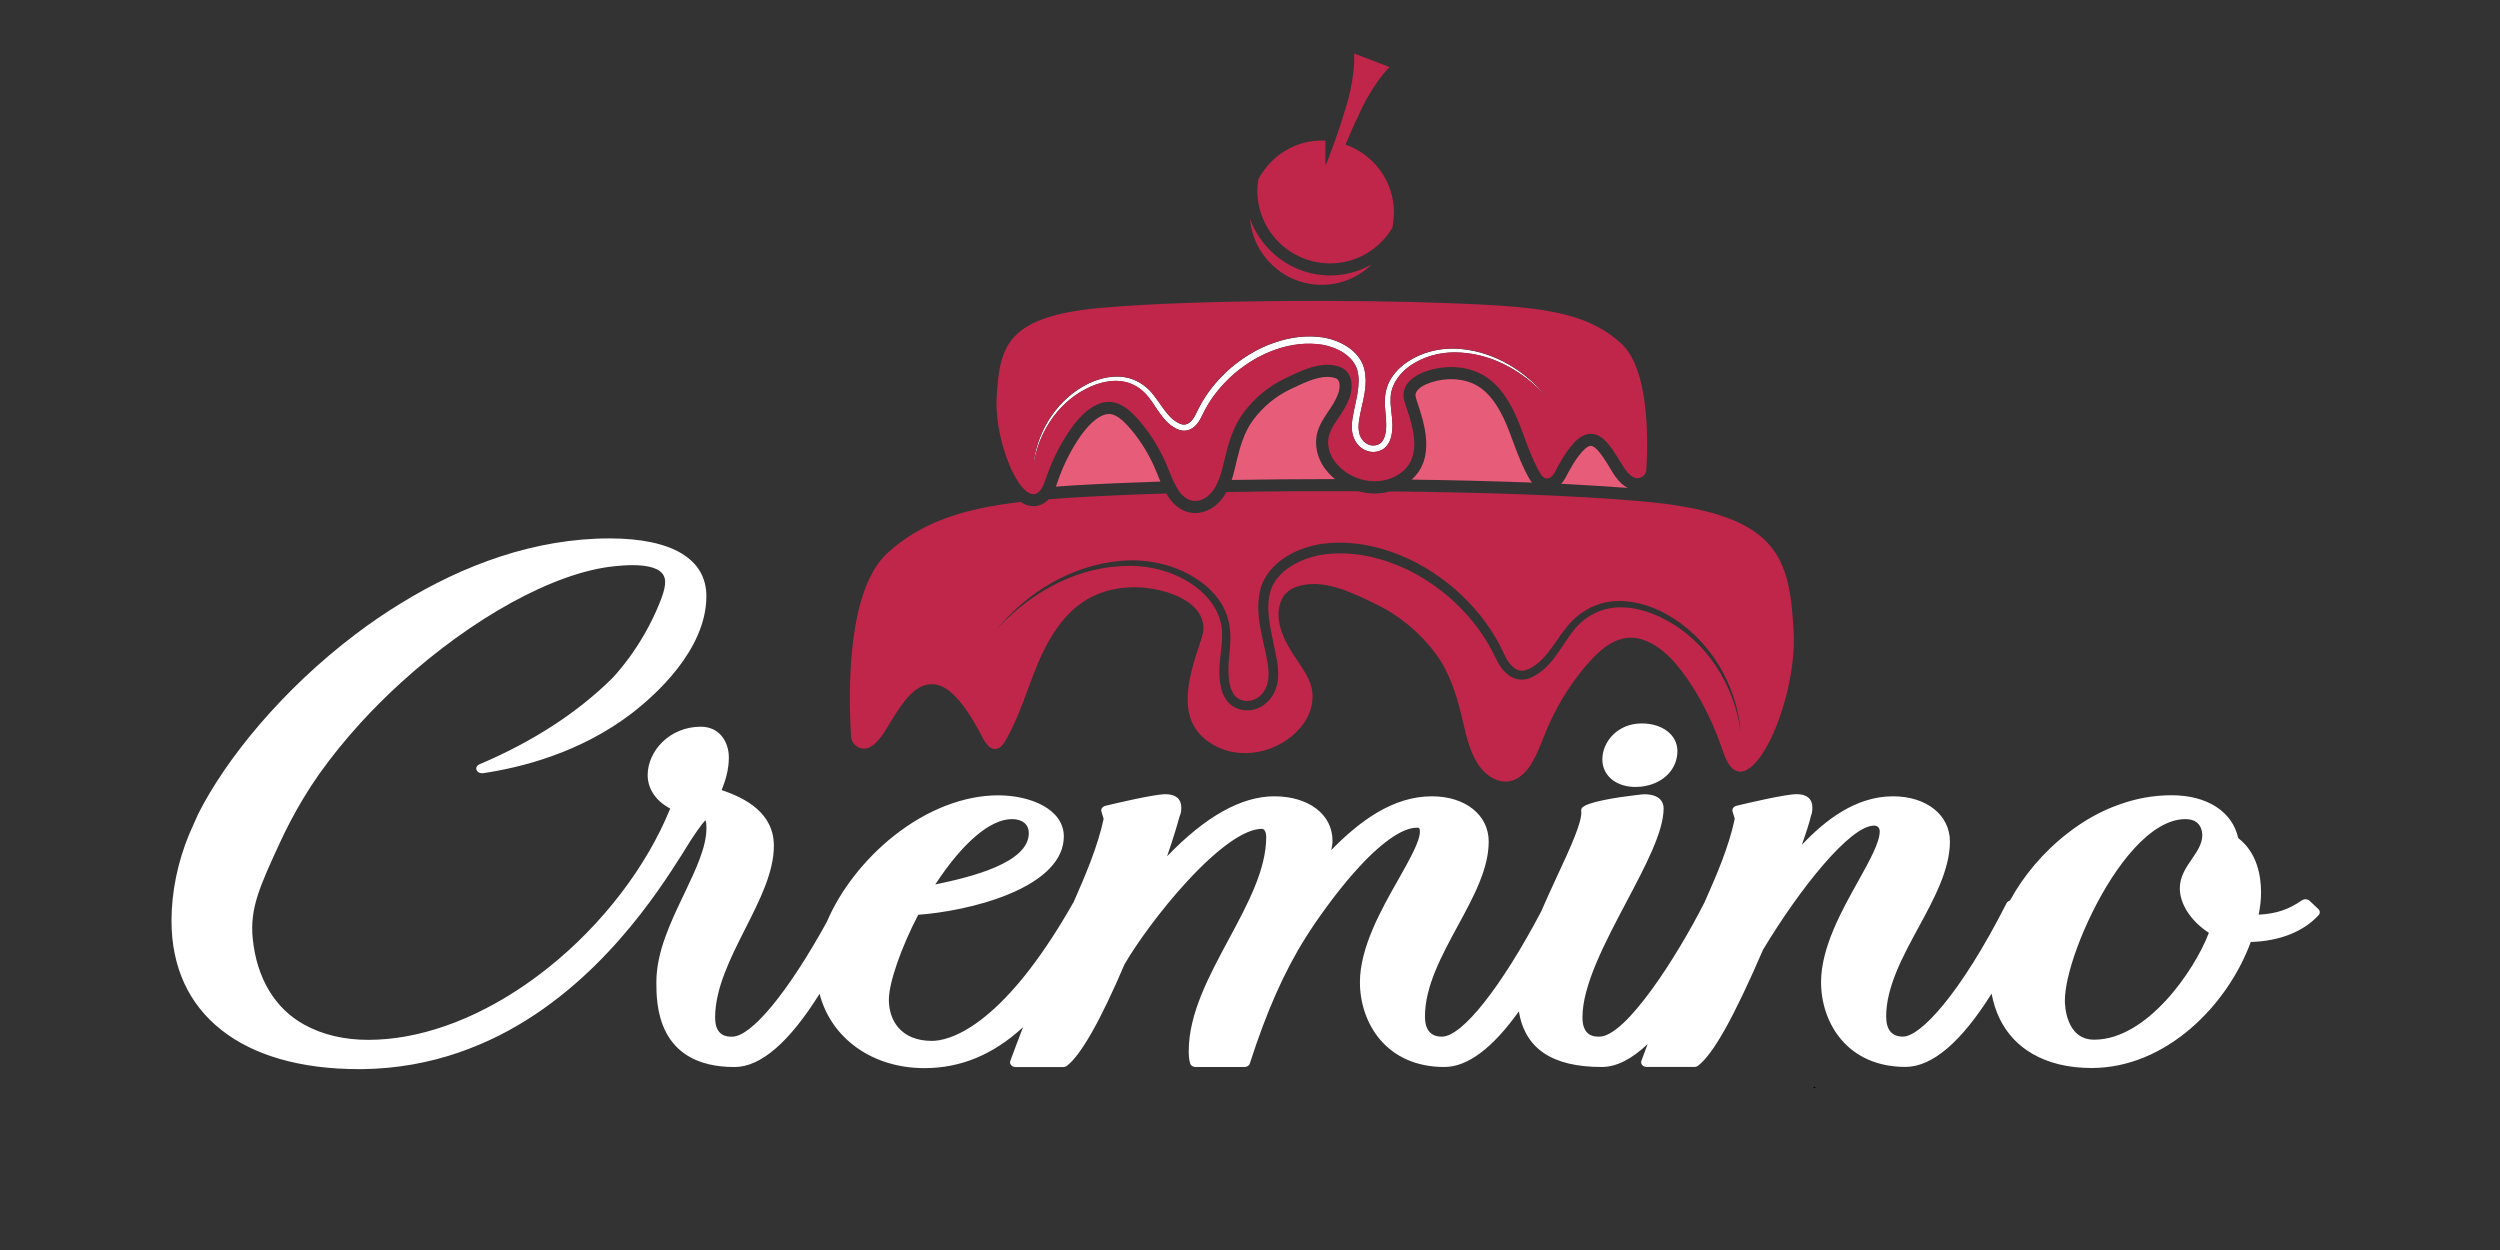 <?xml version="1.0" encoding="UTF-8"?>
<!-- Generator: Adobe Illustrator 25.2.0, SVG Export Plug-In . SVG Version: 6.00 Build 0)  -->
<svg xmlns="http://www.w3.org/2000/svg" xmlns:xlink="http://www.w3.org/1999/xlink" version="1.1" id="Layer_1" x="0px" y="0px" viewBox="0 0 595.28 297.71" style="enable-background:new 0 0 595.28 297.71;" xml:space="preserve">
<rect x="0" y="0" width="595.28" height="297.71" fill="#333333" stroke="none"/>
<style type="text/css">
	.st0{clip-path:url(#SVGID_2_);fill:#FFFFFF;}
	.st1{clip-path:url(#SVGID_2_);fill:#E65C79;}
	.st2{clip-path:url(#SVGID_2_);fill:#020203;}
	.st3{clip-path:url(#SVGID_2_);fill:#C0264A;}
</style>
<g>
	<defs>
		<rect id="SVGID_1_" x="15.38" y="-90.05" width="564.09" height="480.01"></rect>
	</defs>
	<clipPath id="SVGID_2_">
		<use xlink:href="#SVGID_1_" style="overflow:visible;"></use>
	</clipPath>
	<path class="st0" d="M396.34,110.36c0.23-0.41,0.48-0.84,0.72-1.25C396.82,109.52,396.57,109.95,396.34,110.36"></path>
	<path class="st0" d="M343.76,154.36c0.01,0.02,0.03,0.05,0.04,0.07c0,0,0,0,0,0C343.79,154.4,343.77,154.38,343.76,154.36"></path>
	<path class="st0" d="M399.41,178.83c0,4.15-3.1,7.45-7.57,8.31c-0.76,0.17-1.55,0.24-2.39,0.24h-0.12h-0.05h-0.05h-0.05h-0.17   c-4.42-0.17-7.47-2.82-7.47-6.57c0-4.13,3.58-8.55,9.38-8.55C395.86,172.26,399.41,175.01,399.41,178.83"></path>
	<path class="st0" d="M552.04,216.48l-2.08-1.98c-0.26-0.24-0.64-0.38-1-0.38c-0.31,0-0.62,0.1-0.86,0.26   c-3.1,2.17-6.16,3.22-10.29,3.41c0.38-1.79,0.57-3.6,0.57-5.28c0-4.03-0.95-9.5-5.44-12.96c-1.38-6.3-7.4-10.19-15.83-10.19   c-4.32,0-8.45,0.76-12.32,2.15c-4.49,1.55-8.64,3.92-12.32,6.78c-5.92,4.54-10.7,10.31-13.87,16.14c-0.38,0.12-0.67,0.33-0.81,0.62   c-11.1,21.84-20.56,31.78-24.66,31.78c-2.67,0-4.01-1.62-4.01-4.82c0-6.95,3.89-14.16,7.66-21.1c3.7-6.8,7.52-13.85,7.52-20.53   c0-6.33-5.59-10.77-13.56-10.77c-8.79,0-16.11,5.63-21.68,11.55c1-2.89,1.77-5.23,2.15-6.88c0.33-0.72,0.33-1.53,0.33-2.08   c0-1.98-1.34-3.1-3.7-3.1c-2.72,0-12.03,2.2-14.37,2.77c-0.69,0.19-1.1,0.76-0.93,1.34l0.53,1.77c-1.46,6.83-4.39,13.54-7.26,20.01   c0,0.02-0.02,0.05-0.05,0.07c-6.23,12.29-18.53,31.78-24.95,31.78c-1.1,0-4.01,0-4.01-4.58c0-7.69,5.35-17.79,10.5-27.55   c4.54-8.59,8.83-16.69,8.83-22.25c0-0.95-0.41-3.13-4.08-3.32c-0.02-0.02-0.05-0.02-0.1,0c-0.14-0.02-0.29-0.02-0.43-0.02   c-0.14,0-0.98,0.07-2.22,0.24h-0.02c-3.94,0.45-11.77,1.62-12.65,3.1c-0.12,0.19-0.17,0.43-0.12,0.64   c0.33,2.44-2.63,8.86-5.8,15.66c-1.24,2.67-2.51,5.42-3.72,8.24c-9.55,18.12-18.84,29.84-23.66,29.84c-2.67,0-4.03-1.62-4.03-4.82   c0-7.14,3.96-14.44,7.78-21.49c3.82-7.02,7.4-13.63,7.4-20.15c0-6.33-5.56-10.77-13.54-10.77c-9.24,0-17.17,5.87-23.95,12.8   c0.19-0.76,0.29-1.5,0.29-2.27c0-6.21-5.68-10.53-13.85-10.53c-7.83,0-16.42,4.8-25.54,14.3c1.43-4.11,2.44-7.52,3.01-9.6   c0.38-0.72,0.38-1.55,0.38-2.1c0-1.98-1.36-3.1-3.72-3.1c-2.72,0-12.03,2.2-14.37,2.77c-0.69,0.19-1.1,0.76-0.93,1.34l0.53,1.77   c-1.46,6.8-4.39,13.51-7.23,20.01c-0.02,0-0.02,0.02-0.05,0.02c-17.31,30.46-30.08,32.83-33.59,32.83   c-7.57,0-10.27-5.06-10.27-9.79c0-4.03,2.86-12.29,6.99-20.24c5.85-0.43,14.32-1.91,21.49-4.87c8.62-3.56,13.18-8.31,13.18-13.78   c0-6.45-7.85-9.79-15.64-9.79c-8.12,0-16.93,3.41-24.76,9.6c-7.07,5.59-12.89,13.08-16.04,20.56   c-9.31,16.85-17.95,27.31-22.56,27.31c-1.1,0-4.03,0-4.03-4.58c0-6.9,3.65-14.16,7.19-21.15c3.51-6.92,6.8-13.49,6.8-19.72   c0-7.85-6.76-11.36-12.44-13.27c0.91-2.24,1.72-4.85,1.72-7.78c0-3.53-2.08-7.31-6.68-7.31c-7.57,0-12.65,5.94-12.65,11.51   c0,3.29,1.98,6.21,5.37,7.97c-5.59,13.82-16.14,27.6-29.03,37.89c-4.82,3.84-9.79,7.09-14.83,9.69c-3.25,1.7-6.52,3.1-9.79,4.23   c-6.21,2.15-12.37,3.27-18.24,3.27c-5.71,0-10.81-1.19-15.14-3.56c-7.09-3.84-11.48-11.17-12.39-20.67   c-0.69-7.16,1.72-12.37,6.47-22.7c3.58-7.78,7.4-13.58,9.36-16.35c2.89-4.08,6.14-8.09,9.64-11.94v-0.02   c3.15-3.44,6.49-6.78,9.96-9.93c16.64-15.11,36.29-26.21,50.85-27.62c0.95-0.1,2.53-0.24,4.2-0.24c2.46,0,5.68,0.33,7.04,1.96   c1.22,1.48,0.69,3.75-0.57,6.9c-4.44,11.17-11.39,18.12-11.46,18.19c-8.28,8.16-18.88,15.02-31.54,20.39   c-0.57,0.24-0.86,0.81-0.64,1.34c0.17,0.48,0.69,0.76,1.27,0.76h0.24c9.53-1.41,23.44-5.04,35.52-14.32   c5.32-4.11,17.69-14.99,17.69-27.84c0-8.86-8.19-13.75-23.06-13.75c-17.67,0-34.71,6.23-49.68,15.45   c-3.75,2.29-7.35,4.75-10.81,7.38c-17.33,13.11-30.8,29.56-37.48,42.83l-2.1,4.73c-2.77,6.66-4.23,13.82-4.23,20.67   c0,22.11,16.66,35.31,44.6,35.31h0.81c8.33-0.1,15.95-1.55,22.89-3.92c3.44-1.19,6.73-2.58,9.84-4.15   c23.68-12.03,37.72-34.12,43.43-43.09c2.89-4.8,4.68-7.16,5.54-8.12c0.24,0.45,0.26,1.1,0.26,1.93c0,4.54-2.58,9.91-5.28,15.59   c-3.27,6.83-6.64,13.87-6.64,21.06c0,5.01,0,20.2,18.62,20.2c6.21,0,13.01-5.87,20.24-17.43c2.75,10.58,12.53,17.69,24.97,17.69   c8.64,0,16.38-3.2,23.47-9.74c-1.1,2.89-2.1,5.51-3.03,8.05c-0.12,0.33-0.05,0.69,0.21,0.98c0.24,0.29,0.64,0.45,1.07,0.45h11.32   c0.33,0,0.64-0.1,0.88-0.29c3.34-2.55,7.97-10.7,13.73-24.18c2.63-4.56,8.38-12.68,14.9-19.74c7.45-8.07,13.75-12.51,17.81-12.51   c0.79,0,1.03,1.24,1.03,1.86c0,7.83-4.34,15.92-8.95,24.49c-4.66,8.67-9.5,17.64-9.5,26.52c0,0.79,0,1.89,0.33,3.01   c0.17,0.5,0.69,0.84,1.31,0.84h11.6c0.6,0,1.15-0.33,1.29-0.81c4.03-12.51,8.26-22.04,13.3-30.01c2.39-3.84,6.88-10.22,11.6-15.57   c6.06-6.83,11.34-10.6,14.87-10.6c0.48,0,0.74,0,0.74,0.88c0,2.36-2.34,6.49-5.04,11.29c-4.13,7.26-9.24,16.31-9.24,24.61   c0,9.74,6.28,20.2,20.1,20.2c5.51,0,11.48-4.46,17.74-13.25c1.46,8.9,7.95,13.25,19.74,13.25c3.46,0,7.11-1.84,10.93-5.47   c-0.53,1.41-1.03,2.75-1.5,4.03c-0.12,0.33-0.05,0.69,0.21,0.98c0.24,0.29,0.64,0.45,1.07,0.45h11.29c0.36,0,0.67-0.1,0.93-0.29   c3.68-2.86,8.45-11.39,15.49-27.65c8.83-14.68,20.75-29.53,26.43-29.53c1.31,0,1.34,1.22,1.34,1.36c0,2.63-2.36,6.9-5.11,11.84   c-3.96,7.07-8.86,15.88-8.86,24.06c0,9.74,6.28,20.2,20.08,20.2c6.37,0,13.27-5.87,20.53-17.45c0.41,2.2,1.05,4.2,1.96,6.04   c1.72,3.51,4.32,6.3,7.71,8.26c3.8,2.22,8.57,3.41,14.13,3.41c17.76,0,32.4-14.97,37.91-30.01c6.83-0.19,12.53-2.44,16.14-6.37   C552.49,217.48,552.47,216.88,552.04,216.48 M240.96,195.04c2.51,0,4.01,1.27,4.01,3.34c0,7.04-13.56,10.43-22.27,12.22   C229.2,200.67,235.78,195.04,240.96,195.04 M498.66,247.56c-6.8,0-6.99-8.33-6.99-9.29c0-1.43,0.24-3.22,0.69-5.25   c1-4.46,3.06-10.12,5.8-15.66c0-0.02,0-0.02,0.02-0.05c5.56-11.32,13.97-22.27,22.2-22.27c3.72,0,4.01,2.94,4.01,3.84   c0,2.03-1.19,3.77-2.44,5.61c-1.43,2.08-2.91,4.23-2.91,7.02c0,3.8,2.7,7.88,6.92,10.6C522.53,231.16,511.19,247.56,498.66,247.56"></path>
	<path class="st1" d="M114.24,261.49c0.26,0.44,0.52,0.88,0.78,1.32C114.76,262.37,114.49,261.93,114.24,261.49"></path>
	<path class="st2" d="M227.56,314.2c0.33-0.34,0.66-0.68,1-1.01l-1.02-0.51l-0.6,1.22l0.07,0.02   C227.23,314.01,227.41,314.11,227.56,314.2z"></path>
	<path class="st2" d="M315.44,347.69c0.02,0,0.04,0,0.06,0c0.53,0,1.05-0.02,1.55-0.05l-0.07-1.84c-0.1,0.02-0.19,0.02-0.29,0.02   h-0.31c-0.36,0.02-0.72,0.02-1.07-0.02c-0.04-0.01-0.08-0.02-0.12-0.03C315.26,346.41,315.35,347.05,315.44,347.69z"></path>
	<path class="st2" d="M314.09,337.65c0.04,0.31,0.08,0.62,0.12,0.93c0.14-0.86,0.15-1.83,0.02-2.95l-0.74,0.03   C313.7,336.31,313.9,336.98,314.09,337.65z"></path>
	<path class="st2" d="M432.48,259.13l-0.51-0.4l-0.22,0.28C432,259.05,432.24,259.09,432.48,259.13z"></path>
	<path class="st1" d="M276.32,114.67c-0.25-0.51-0.44-1.03-0.64-1.54c-0.34-0.83-0.64-1.59-0.98-2.33c-1.62-3.5-3.68-6.67-6.1-9.34   c-1.79-1.98-3.23-2.89-4.58-2.89c-0.34,0-0.71,0.05-1.1,0.2c-2.72,0.96-4.93,3.97-6.37,6.15c-1.98,3.06-3.68,6.59-4.95,10.46   c-0.05,0.17-0.12,0.34-0.17,0.49c5.86-0.44,12.3-0.74,19.43-1C272.62,114.79,274.43,114.74,276.32,114.67"></path>
	<path class="st1" d="M315.28,111.29c-1.67-2.38-2.28-5.37-1.69-7.99c0.49-2.08,1.67-3.82,2.7-5.34c0.27-0.42,0.54-0.78,0.78-1.18   c0.71-1.13,1.49-2.5,1.79-3.85c0.12-0.56,0.42-2.43-0.83-2.87c-0.59-0.22-1.25-0.32-1.96-0.32c-2.7,0-5.73,1.47-8.43,2.77   l-0.44,0.2c-3.46,1.64-6.49,4.17-8.8,7.28c-2.08,2.77-3.11,6.3-3.85,9.39c-0.07,0.32-0.17,0.66-0.24,1   c-0.29,1.25-0.59,2.57-1.03,3.9c7.62-0.12,15.73-0.2,23.92-0.2h0.69C316.88,113.27,316.02,112.34,315.28,111.29"></path>
	<path class="st1" d="M360.3,105.21c-0.51-1.42-1.03-2.77-1.57-4.09c-1.96-4.63-4.24-7.67-6.96-9.26c-1.76-1.03-3.95-1.57-6.27-1.57   c-0.29,0-0.59,0-0.86,0.02c-3.09,0.17-7.43,1.57-7.6,3.72c-0.02,0.34,0.2,0.98,0.34,1.47c1.76,5.22,4.53,13.53-1.25,18.7   c8.85,0.12,18.8,0.34,28.65,0.71c-0.27-0.34-0.47-0.66-0.59-0.86C362.53,111.19,361.4,108.15,360.3,105.21"></path>
	<path class="st1" d="M383.34,111.43c-0.2-0.34-0.42-0.69-0.59-0.98l-0.27-0.42c-0.88-1.35-2.5-3.87-3.7-3.87   c-0.02,0-0.07,0-0.1,0.02c-0.66,0.05-1.57,0.81-2.67,2.25c-0.93,1.15-1.69,2.47-2.52,3.95c-0.07,0.12-0.15,0.29-0.24,0.47   c-0.32,0.61-0.76,1.54-1.52,2.35c5.46,0.29,10.81,0.61,15.86,0.98c-0.05,0-0.07-0.02-0.12-0.05   C385.47,115.01,384.29,113.03,383.34,111.43"></path>
	<path class="st3" d="M297.63,52.04c0,0.04,0,0.07,0.01,0.11v-0.09C297.64,52.05,297.64,52.04,297.63,52.04"></path>
	<path class="st3" d="M297.66,52.18l-0.02-0.02c0.77,8.77,8.13,15.66,17.1,15.66c4.63,0,8.78-1.87,11.86-4.85   c-2.97,1.69-6.35,2.62-9.9,2.62C307.91,65.58,300.53,59.92,297.66,52.18"></path>
	<polygon class="st0" points="297.64,52.15 297.64,52.15 297.64,52.15  "></polygon>
	<path class="st3" d="M320.4,34.44c0.48-1.17,0.97-2.33,1.47-3.48c0.28-0.59,0.55-1.19,0.82-1.79c0.92-2.02,1.82-4.04,2.94-5.99   c1.46-2.51,3.05-4.97,5.24-7.21l-8.44-3.23c0.13,3.12-0.32,6.02-0.91,8.86c-0.49,2.3-1.21,4.51-1.91,6.73   c-0.16,0.52-0.33,1.04-0.49,1.57c-0.91,2.72-1.86,5.43-2.91,8.1c-0.2,0.5-0.42,0.99-0.62,1.49V33.5c-0.28-0.01-0.55-0.04-0.84-0.04   c-5.53,0-10.38,2.66-13.5,6.73c-0.58,0.75-1.12,1.54-1.58,2.39c-0.15,0.92-0.28,1.84-0.28,2.8c0,9.57,7.76,17.33,17.33,17.33   c6.31,0,11.78-3.41,14.81-8.46c0.2-0.92,0.31-1.88,0.35-2.85c0.01-0.25,0.04-0.5,0.04-0.76C331.91,43.14,327.1,36.78,320.4,34.44"></path>
	<path class="st3" d="M410.32,179.09c5.12,15.37,17.74-10.83,16.76-28.75c-1-17.94-3.55-28.18-36.66-31.02   c-16.2-1.4-37.89-2.11-59.38-2.3h-0.12c-1.15,0.32-2.33,0.49-3.55,0.49c-1.35,0-2.67-0.2-3.95-0.54h-0.12   c-10.93-0.05-21.61,0.02-31.29,0.2c-0.17,0.34-0.39,0.69-0.61,1.03c-1.4,2.03-3.31,3.41-5.44,3.82c-0.44,0.1-0.91,0.15-1.37,0.15   c-2.5,0-4.78-1.4-6.44-3.92c-0.15-0.24-0.29-0.49-0.42-0.74c-2.38,0.07-4.63,0.15-6.76,0.22c-7.99,0.32-15.02,0.64-21.27,1.15   c-1.2,1.3-2.55,1.64-3.63,1.64c-1.03,0-2.06-0.32-3.04-1c-13.89,1.64-23.57,4.8-31.66,12.11c-9.7,8.8-9.39,33.06-8.72,43.72   c0.15,2.25,2.6,3.63,4.56,2.52c2.43-1.35,3.92-4.61,5.39-6.84c2.11-3.26,5.22-8.55,9.8-8.09c2.84,0.27,5.1,2.72,6.74,4.83   c1.54,1.96,2.79,4.12,3.99,6.27c0.86,1.47,1.99,4.71,4.19,4.26c0.96-0.2,1.59-1.08,2.08-1.94c3.33-5.69,5.12-12.13,7.67-18.23   c2.55-6.1,6.15-12.13,11.86-15.46c3.8-2.21,8.28-3.06,12.67-2.79c5.27,0.29,14.41,2.77,14.95,9.21c0.1,1.3-0.32,2.57-0.74,3.8   c-2.89,8.72-6.42,19.58,3.77,24.82c7.06,3.65,16.47,0.86,20.95-5.61c1.64-2.35,2.45-5.44,1.79-8.28c-0.66-2.97-2.89-5.61-4.48-8.16   c-1.35-2.16-2.62-4.44-3.14-6.94c-0.78-3.6,0.07-7.57,3.85-8.94c6.27-2.28,13.36,1.32,18.92,3.99c5.64,2.7,10.59,6.81,14.34,11.81   c3.31,4.46,5,9.8,6.27,15.14c0.96,3.9,1.69,8.04,3.99,11.42c1.25,1.84,3.09,3.38,5.27,3.85c3.04,0.61,5.46-1.3,7.03-3.7   c2.03-3.14,3.11-6.89,4.68-10.27c2.45-5.29,5.64-10.27,9.56-14.61c3.31-3.65,7.5-6.86,12.69-5.05c4.95,1.72,8.6,6.37,11.35,10.59   C405.91,167.94,408.45,173.46,410.32,179.09 M396.35,147.46c-4.83-2.55-10.73-3.9-15.76-1.84c-2.48,1.03-4.63,2.74-6.25,4.95   c-1.67,2.18-3.06,4.68-4.95,6.96c-0.96,1.13-2.06,2.21-3.38,3.04c-0.69,0.42-1.32,0.76-2.18,1.05c-0.83,0.24-1.76,0.29-2.65,0.07   c-1.76-0.42-3.06-1.72-3.92-3.01c-0.86-1.3-1.4-2.65-2.06-3.85c-2.55-4.9-6.18-9.19-10.37-12.82c-4.21-3.55-9.04-6.47-14.26-8.23   c-5.15-1.81-10.81-2.52-16.1-1.64c-2.62,0.49-5.2,1.42-7.38,2.89c-2.18,1.45-3.97,3.46-4.61,5.88c-0.71,2.45-0.54,5.2-0.1,7.92   c0.44,2.72,1.18,5.46,1.67,8.33c0.25,1.45,0.39,2.97,0.25,4.53c-0.15,1.57-0.69,3.21-1.69,4.51c-0.98,1.35-2.43,2.35-4.09,2.77   c-1.69,0.39-3.43,0.15-4.97-0.78c-1.49-1-2.33-2.62-2.74-4.12c-0.39-1.54-0.49-3.04-0.47-4.53c0.07-2.99,0.71-5.73,0.64-8.43   c0.12-5.46-3.73-10.12-8.45-12.82c-4.75-2.77-10.42-3.9-15.95-3.46c-11.22,0.66-21.71,6.71-29.28,15.07   c7.16-8.75,17.62-15.19,29.19-16.32c5.73-0.59,11.74,0.47,16.86,3.31c2.55,1.42,4.93,3.28,6.71,5.71c1.81,2.38,2.84,5.46,2.89,8.43   c0.15,2.99-0.47,5.86-0.44,8.53c-0.02,2.65,0.44,5.56,2.28,6.76c0.86,0.54,2.16,0.74,3.21,0.47c1.1-0.29,2.11-0.98,2.79-1.94   c1.47-1.94,1.47-4.63,0.98-7.3c-0.88-5.37-3.19-11.1-1.64-17.3c0.83-3.11,3.06-5.64,5.56-7.33c2.52-1.72,5.39-2.74,8.33-3.31   c5.93-0.96,11.89-0.12,17.4,1.84c5.51,1.91,10.56,5.02,14.97,8.77c4.36,3.82,8.14,8.38,10.81,13.58c0.69,1.3,1.2,2.62,1.91,3.68   c0.69,1.05,1.57,1.86,2.6,2.13c1,0.29,2.08-0.12,3.21-0.81c1.1-0.66,2.08-1.54,2.97-2.57c1.79-2.06,3.23-4.48,5.05-6.79   c1.81-2.33,4.26-4.26,7.08-5.32c2.79-1.13,5.91-1.23,8.77-0.74c2.89,0.49,5.66,1.52,8.19,2.97c10.12,5.71,16.64,16.71,17.5,28.01   C413.01,163.17,406.32,152.58,396.35,147.46"></path>
	<path class="st0" d="M258.49,92.66c3.33-1.76,7.41-2.68,10.86-1.26c1.71,0.7,3.19,1.89,4.3,3.4c1.15,1.5,2.11,3.23,3.42,4.8   c0.65,0.78,1.41,1.52,2.33,2.1c0.47,0.29,0.91,0.53,1.5,0.72c0.58,0.17,1.22,0.2,1.83,0.06c1.22-0.29,2.12-1.18,2.71-2.08   c0.6-0.91,0.97-1.83,1.41-2.66c1.76-3.38,4.26-6.34,7.14-8.83c2.92-2.45,6.23-4.46,9.83-5.68c3.56-1.25,7.46-1.73,11.1-1.12   c1.82,0.33,3.59,0.98,5.09,1.98c1.49,1.01,2.72,2.39,3.17,4.07c0.48,1.69,0.36,3.58,0.06,5.45c-0.3,1.88-0.81,3.76-1.15,5.75   c-0.16,1-0.27,2.04-0.17,3.13c0.11,1.08,0.47,2.21,1.17,3.11c0.67,0.92,1.67,1.62,2.82,1.91c1.17,0.26,2.37,0.1,3.43-0.55   c1.04-0.69,1.61-1.81,1.89-2.84c0.27-1.05,0.34-2.09,0.32-3.11c-0.04-2.07-0.49-3.96-0.43-5.82c-0.1-3.75,2.55-6.97,5.82-8.82   c3.28-1.91,7.17-2.69,11-2.39c7.73,0.46,14.96,4.63,20.19,10.39c-4.94-6.02-12.15-10.47-20.12-11.25   c-3.95-0.4-8.09,0.32-11.62,2.29c-1.76,0.98-3.39,2.27-4.62,3.94c-1.25,1.63-1.97,3.76-2,5.81c-0.1,2.06,0.32,4.03,0.31,5.88   c0.01,1.82-0.31,3.83-1.56,4.65c-0.6,0.37-1.5,0.51-2.22,0.33c-0.75-0.19-1.46-0.68-1.93-1.34c-1.01-1.32-1-3.19-0.67-5.03   c0.61-3.71,2.2-7.65,1.13-11.93c-0.57-2.14-2.11-3.87-3.83-5.04c-1.75-1.18-3.72-1.9-5.74-2.29c-4.09-0.66-8.19-0.08-11.98,1.27   c-3.81,1.32-7.28,3.46-10.32,6.05c-3,2.64-5.61,5.77-7.45,9.35c-0.47,0.9-0.84,1.8-1.32,2.53c-0.47,0.73-1.09,1.28-1.79,1.46   c-0.69,0.21-1.44-0.08-2.22-0.55c-0.75-0.45-1.43-1.07-2.04-1.78c-1.23-1.41-2.23-3.1-3.48-4.68c-1.24-1.61-2.94-2.94-4.87-3.67   c-1.93-0.77-4.07-0.83-6.05-0.5c-2,0.34-3.9,1.06-5.64,2.04c-6.99,3.93-11.47,11.53-12.07,19.32   C247,103.48,251.62,96.19,258.49,92.66"></path>
	<path class="st3" d="M385.98,81.75c-8.69-7.87-20.09-8.76-41.07-9.57c-20.98-0.81-59.53-0.88-82.34,1.09   c-22.81,1.97-24.57,9.03-25.25,21.38c-0.44,8.04,3.08,18.48,6.57,21.89c1.54,1.5,3.07,1.64,4.25-0.42c0.26-0.45,0.5-0.99,0.71-1.65   c1.3-3.89,3.04-7.68,5.29-11.12c1.9-2.91,4.42-6.11,7.82-7.3c3.59-1.25,6.47,0.96,8.75,3.47c2.71,2.99,4.9,6.42,6.6,10.08   c0.75,1.62,1.35,3.36,2.11,4.99c0.33,0.71,0.69,1.41,1.12,2.07c0.17,0.26,0.36,0.51,0.56,0.75c1.06,1.28,2.52,2.17,4.28,1.8   c1.23-0.25,2.28-1.02,3.1-1.97c0.19-0.22,0.37-0.44,0.53-0.67c0.48-0.71,0.84-1.47,1.16-2.25c0.73-1.8,1.13-3.75,1.59-5.63   c0.88-3.69,2.05-7.36,4.34-10.43c2.57-3.45,5.98-6.29,9.87-8.15c3.84-1.84,8.72-4.33,13.05-2.75c2.59,0.94,3.18,3.69,2.65,6.17   c-0.37,1.72-1.23,3.29-2.17,4.78c-1.1,1.75-2.63,3.57-3.1,5.62c-0.45,1.95,0.11,4.08,1.24,5.7c1.5,2.16,3.79,3.71,6.32,4.46   c2.14,0.64,4.44,0.69,6.56,0.02c0.54-0.17,1.07-0.35,1.57-0.61c7.01-3.62,4.6-11.1,2.59-17.1c-0.28-0.85-0.56-1.73-0.49-2.62   c0.36-4.46,6.67-6.15,10.29-6.36c3.02-0.17,6.12,0.41,8.74,1.94c3.93,2.29,6.41,6.45,8.17,10.65c1.76,4.2,2.99,8.65,5.3,12.58   c0.34,0.58,0.77,1.19,1.42,1.32c1.53,0.31,2.31-1.91,2.89-2.94c0.84-1.49,1.7-2.97,2.76-4.32c1.14-1.45,2.69-3.14,4.65-3.34   c3.15-0.32,5.3,3.33,6.76,5.57c1,1.54,2.03,3.79,3.71,4.72c1.36,0.76,3.04-0.19,3.14-1.74C392.45,104.53,392.68,87.82,385.98,81.75    M347.94,83.95c-3.83-0.29-7.72,0.48-11,2.39c-3.26,1.85-5.91,5.07-5.82,8.82c-0.06,1.87,0.39,3.75,0.43,5.82   c0.02,1.02-0.05,2.06-0.32,3.11c-0.28,1.03-0.85,2.15-1.89,2.84c-1.06,0.64-2.25,0.81-3.43,0.55c-1.15-0.29-2.14-0.98-2.82-1.91   c-0.7-0.9-1.06-2.03-1.17-3.11c-0.11-1.09,0-2.13,0.17-3.13c0.33-1.98,0.85-3.87,1.15-5.75c0.3-1.87,0.43-3.76-0.06-5.45   c-0.45-1.68-1.68-3.06-3.17-4.07c-1.5-1.01-3.28-1.65-5.09-1.98c-3.64-0.61-7.54-0.12-11.1,1.12c-3.6,1.22-6.91,3.23-9.83,5.68   c-2.88,2.49-5.38,5.46-7.14,8.83c-0.44,0.83-0.82,1.75-1.41,2.66c-0.59,0.89-1.48,1.79-2.71,2.08c-0.6,0.14-1.25,0.12-1.83-0.06   c-0.59-0.19-1.03-0.43-1.5-0.72c-0.91-0.58-1.67-1.32-2.33-2.1c-1.31-1.57-2.27-3.29-3.42-4.8c-1.11-1.5-2.59-2.7-4.3-3.4   c-3.46-1.42-7.53-0.5-10.86,1.26c-6.87,3.54-11.49,10.82-12.48,18.55c0.59-7.78,5.08-15.38,12.07-19.32   c1.74-0.98,3.64-1.7,5.64-2.04c1.98-0.33,4.12-0.27,6.05,0.5c1.93,0.73,3.63,2.06,4.87,3.68c1.25,1.58,2.25,3.27,3.48,4.68   c0.61,0.7,1.29,1.32,2.04,1.78c0.78,0.46,1.53,0.76,2.22,0.55c0.7-0.18,1.32-0.74,1.79-1.47c0.48-0.73,0.85-1.63,1.32-2.53   c1.83-3.58,4.44-6.72,7.45-9.35c3.04-2.59,6.51-4.73,10.32-6.05c3.8-1.34,7.89-1.92,11.98-1.27c2.02,0.39,4,1.11,5.74,2.29   c1.72,1.16,3.27,2.9,3.83,5.04c1.07,4.28-0.52,8.22-1.13,11.93c-0.33,1.84-0.34,3.71,0.67,5.03c0.47,0.66,1.18,1.15,1.93,1.34   c0.72,0.18,1.62,0.05,2.22-0.33c1.25-0.82,1.58-2.83,1.56-4.65c0.01-1.85-0.41-3.82-0.31-5.88c0.03-2.05,0.75-4.18,2-5.81   c1.23-1.67,2.86-2.95,4.62-3.94c3.53-1.96,7.67-2.69,11.62-2.29c7.97,0.78,15.18,5.23,20.12,11.25   C362.9,88.59,355.67,84.42,347.94,83.95"></path>
</g>
</svg>
